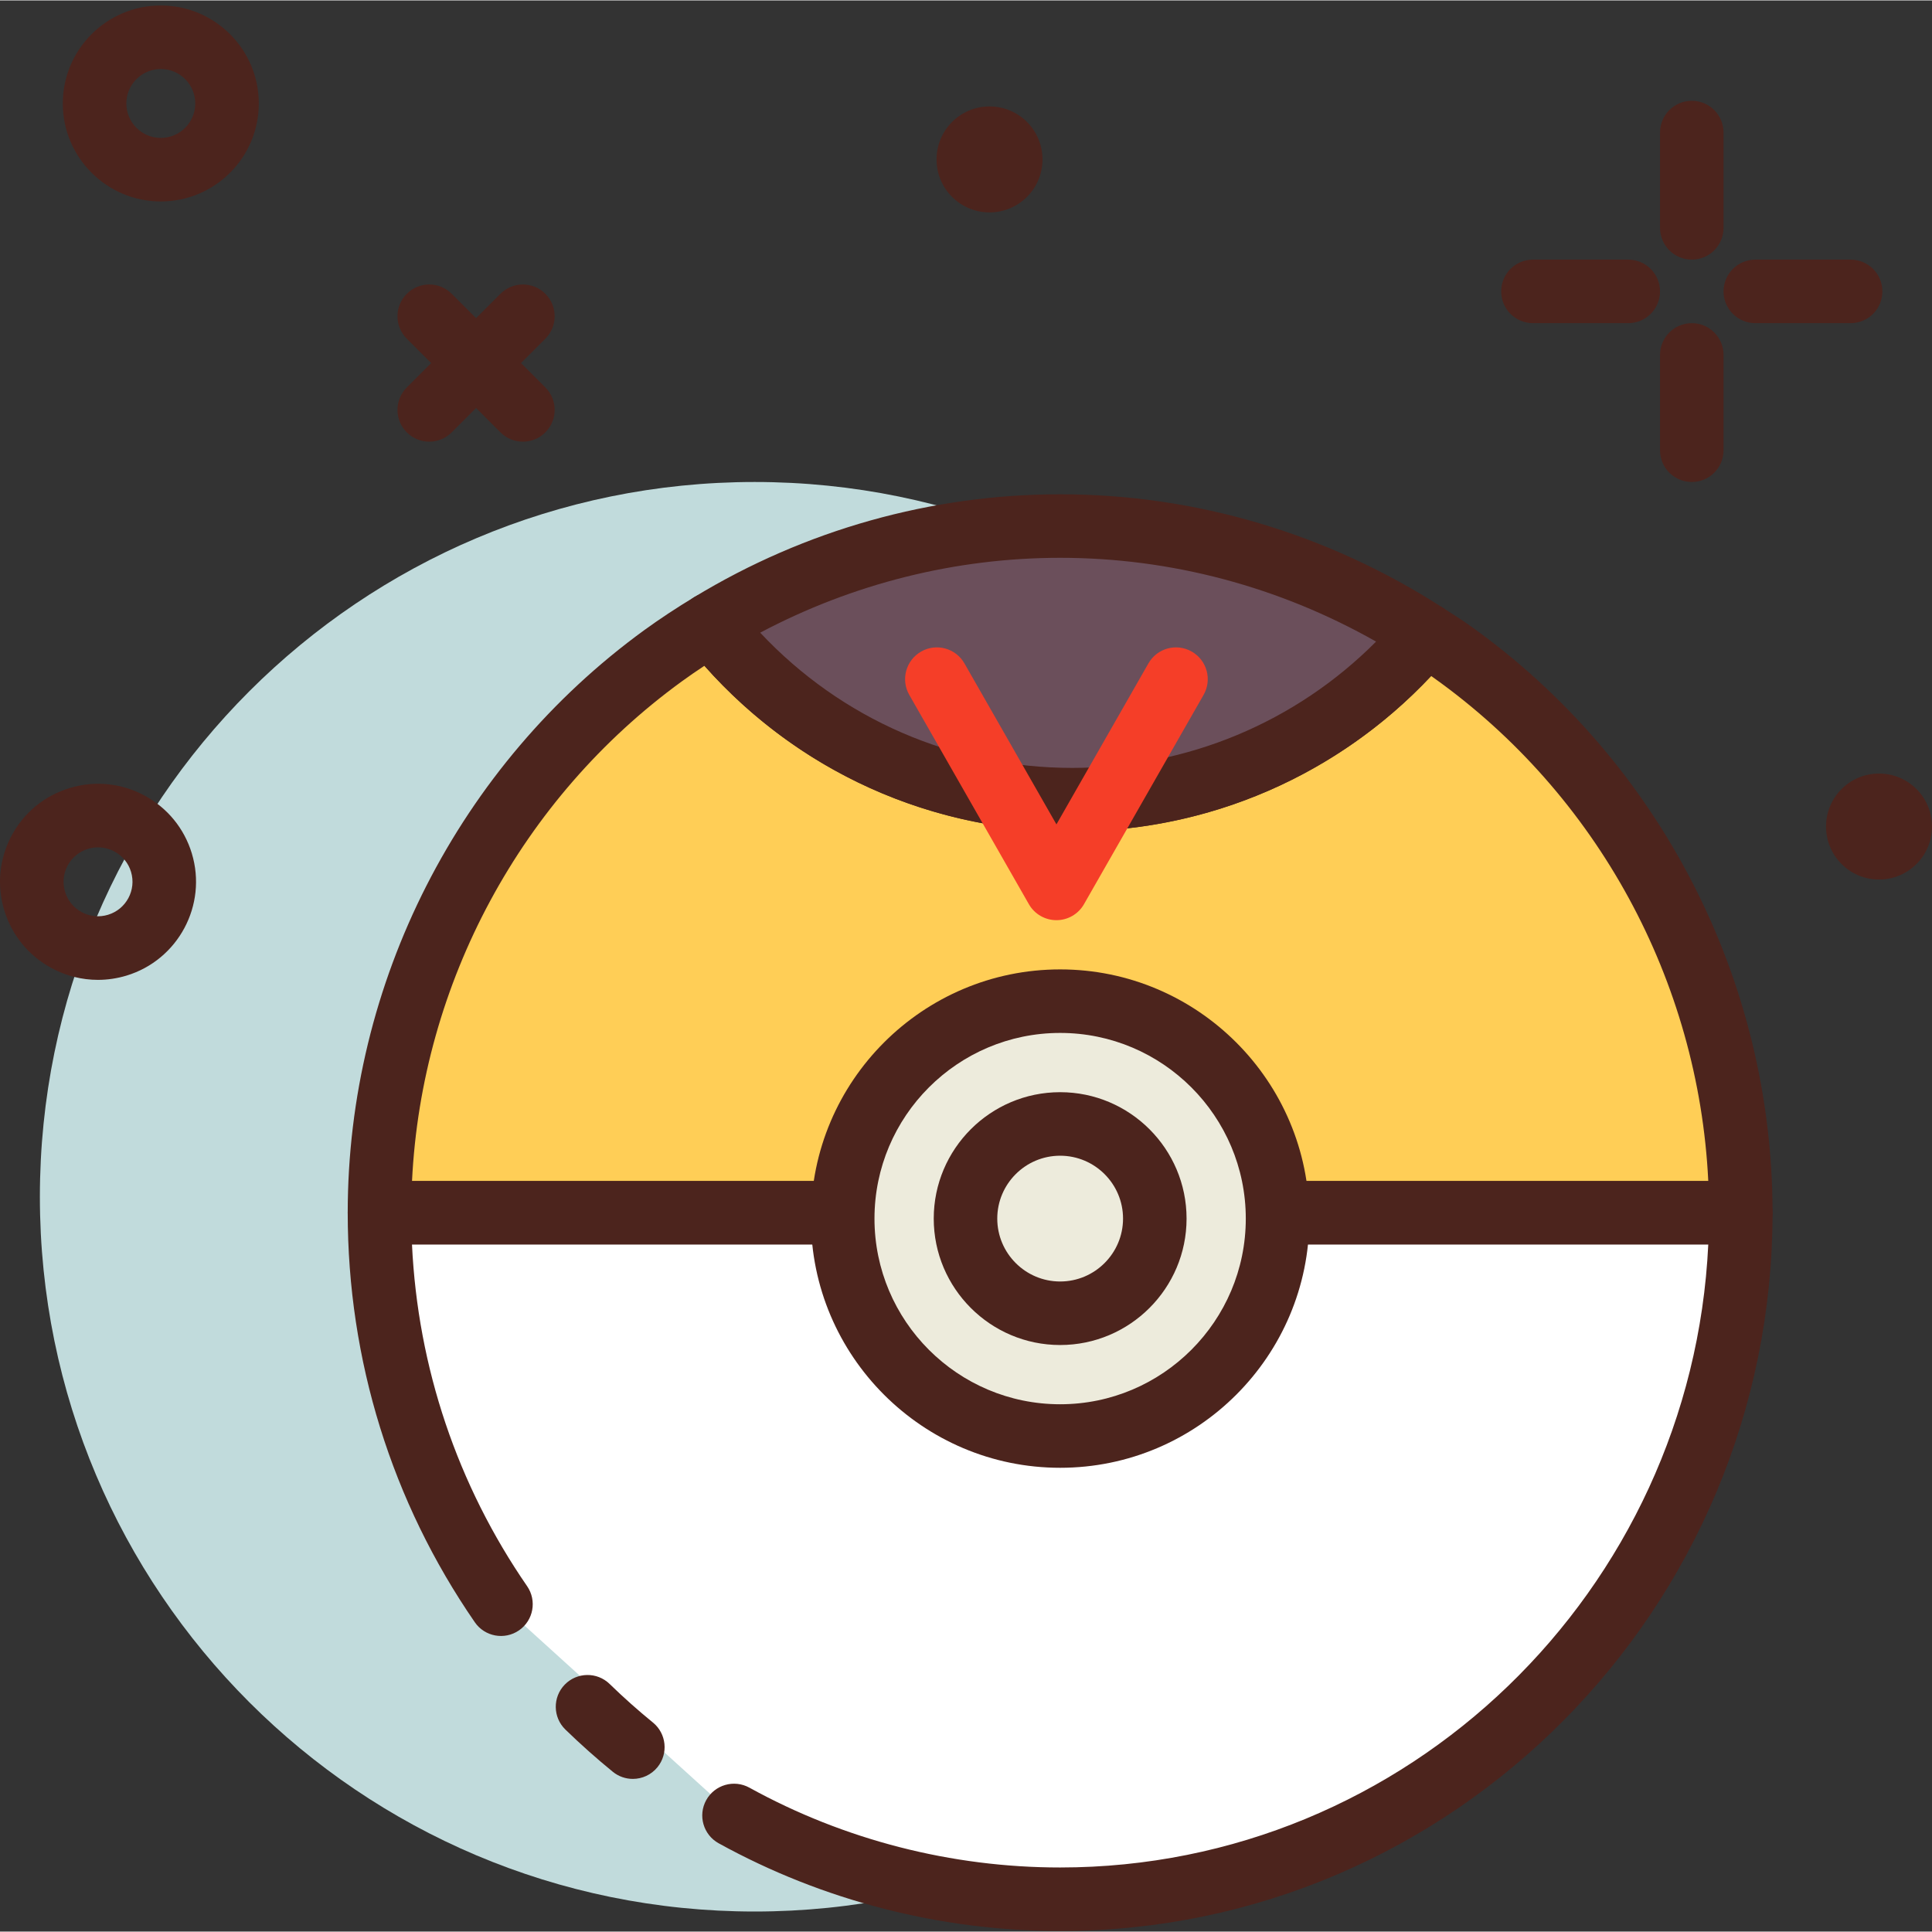 <svg height="415pt" viewBox="0 -1 415.178 415" width="415pt" xmlns="http://www.w3.org/2000/svg"><rect x="0" y="-1" width="415.178" height="415" fill="#333333" stroke="none"/><path d="m315.77 256.09c0 84.832-68.77 153.598-153.598 153.598-84.832 0-153.602-68.766-153.602-153.598 0-84.832 68.77-153.602 153.602-153.602 84.828 0 153.598 68.77 153.598 153.602zm0 0" fill="#c1dbdc"/><path d="m107.652 343.652c-16.453-23.867-26.102-52.871-26.102-84.148h292.539c0 81.488-65.488 147.547-146.27 147.547-25.391 0-49.27-6.523-70.082-18.004" fill="#fff"/><path d="m227.82 413.879c-25.652 0-51.023-6.52-73.379-18.855-3.301-1.82-4.5-5.973-2.68-9.273 1.828-3.301 5.973-4.5 9.281-2.68 20.34 11.219 43.434 17.152 66.781 17.152 74.621 0 135.738-59.457 139.277-133.891h-278.566c1.246 26.426 9.742 51.688 24.742 73.441 2.137 3.102 1.359 7.359-1.746 9.496-3.102 2.137-7.355 1.355-9.492-1.742-17.867-25.91-27.316-56.348-27.316-88.023 0-3.77 3.055-6.828 6.828-6.828h292.539c3.773 0 6.828 3.059 6.828 6.828 0 85.121-68.684 154.375-153.098 154.375zm0 0" fill="#4c241d"/><path d="m135.988 381.188c-1.512 0-3.039-.5-4.305-1.535-3.48-2.836-6.906-5.887-10.188-9.074-2.699-2.629-2.758-6.949-.133-9.652 2.633-2.699 6.953-2.766 9.652-.133 2.988 2.906 6.113 5.688 9.293 8.277 2.922 2.379 3.359 6.68.98 9.602-1.348 1.652-3.312 2.516-5.301 2.516zm0 0" fill="#4c241d"/><path d="m312.082 139.023c-1.863-1.324-3.809-2.531-5.73-3.773-18.156 21.691-45.414 35.504-75.914 35.504-31.516 0-59.531-14.773-77.656-37.723-3.512 2.129-6.949 4.371-10.262 6.777-36.871 26.789-60.969 70.355-60.969 119.695h292.539c.004-49.809-24.539-93.762-62.008-120.48zm0 0" fill="#ffce56"/><path d="m374.09 266.328h-292.539c-3.773 0-6.828-3.055-6.828-6.824 0-49.391 23.84-96.199 63.781-125.219 3.293-2.387 6.805-4.703 10.738-7.09 2.961-1.797 6.766-1.086 8.898 1.605 17.637 22.324 43.984 35.129 72.293 35.129 27.336 0 53.094-12.051 70.68-33.059 2.207-2.637 6.043-3.234 8.926-1.363l1.168.746c1.633 1.043 3.262 2.09 4.828 3.211 40.625 28.961 64.879 76.078 64.879 126.039.004 3.77-3.051 6.824-6.824 6.824zm-285.547-13.652h278.555c-2.09-42.988-23.801-83.016-58.98-108.094-.008-.004-.016-.008-.016-.012-.188-.129-.367-.258-.551-.391-19.988 21.301-47.762 33.402-77.117 33.402-30.461 0-58.938-12.902-79.059-35.598-1.691 1.117-3.309 2.227-4.852 3.352-34.559 25.113-55.906 64.852-57.98 107.34zm0 0" fill="#4c241d"/><path d="m230.438 170.754c30.5 0 57.758-13.812 75.914-35.504-22.703-14.652-49.574-23.297-78.531-23.297-27.477 0-53.094 7.762-75.039 21.078 18.125 22.949 46.141 37.723 77.656 37.723zm0 0" fill="#6b4f5b"/><path d="m230.438 177.582c-32.516 0-62.766-14.695-83.016-40.316-1.207-1.535-1.707-3.52-1.359-5.441.348-1.926 1.508-3.609 3.18-4.629 23.781-14.434 50.953-22.066 78.578-22.066 29.082 0 57.516 8.434 82.23 24.383 1.645 1.062 2.75 2.781 3.047 4.715.293 1.938-.254 3.902-1.516 5.402-20.188 24.121-49.758 37.953-81.145 37.953zm-67.074-42.711c17.406 18.559 41.438 29.059 67.074 29.059 24.652 0 48.027-9.805 65.277-27.145-20.812-11.801-44.117-18.004-67.891-18.004-22.441 0-44.562 5.543-64.461 16.09zm0 0" fill="#4c241d"/><path d="m274.543 260.781c0 25.805-20.918 46.727-46.723 46.727-25.805 0-46.723-20.922-46.723-46.727s20.918-46.723 46.723-46.723c25.805 0 46.723 20.918 46.723 46.723zm0 0" fill="#edebdc"/><path d="m227.82 314.332c-29.523 0-53.551-24.023-53.551-53.551s24.027-53.551 53.551-53.551c29.527 0 53.547 24.023 53.547 53.551s-24.02 53.551-53.547 53.551zm0-93.449c-22 0-39.898 17.902-39.898 39.902s17.898 39.895 39.898 39.895c22.004 0 39.895-17.895 39.895-39.895s-17.891-39.902-39.895-39.902zm0 0" fill="#4c241d"/><path d="m248.16 260.781c0 11.234-9.105 20.34-20.34 20.34-11.234 0-20.34-9.105-20.34-20.34 0-11.23 9.105-20.34 20.34-20.34 11.234 0 20.34 9.109 20.34 20.34zm0 0" fill="#edebdc"/><g fill="#4c241d"><path d="m227.82 287.949c-14.977 0-27.164-12.188-27.164-27.168 0-14.977 12.188-27.164 27.164-27.164 14.98 0 27.168 12.188 27.168 27.164 0 14.98-12.184 27.168-27.168 27.168zm0-40.68c-7.453 0-13.512 6.062-13.512 13.512s6.059 13.516 13.512 13.516c7.453 0 13.516-6.066 13.516-13.516s-6.059-13.512-13.516-13.512zm0 0"/><path d="m363.559 54.703c-3.773 0-6.828-3.059-6.828-6.828v-20.48c0-3.77 3.055-6.824 6.828-6.824 3.773 0 6.824 3.055 6.824 6.824v20.48c0 3.77-3.051 6.828-6.824 6.828zm0 0"/><path d="m363.559 102.488c-3.773 0-6.828-3.055-6.828-6.824v-20.48c0-3.77 3.055-6.828 6.828-6.828 3.773 0 6.824 3.059 6.824 6.828v20.48c0 3.77-3.051 6.824-6.824 6.824zm0 0"/><path d="m349.902 68.355h-20.48c-3.773 0-6.824-3.055-6.824-6.828 0-3.77 3.051-6.824 6.824-6.824h20.48c3.773 0 6.828 3.055 6.828 6.824 0 3.773-3.055 6.828-6.828 6.828zm0 0"/><path d="m397.691 68.355h-20.48c-3.773 0-6.828-3.055-6.828-6.828 0-3.77 3.055-6.824 6.828-6.824h20.48c3.773 0 6.824 3.055 6.824 6.824 0 3.773-3.051 6.828-6.824 6.828zm0 0"/><path d="m21.043 209.48c-3.422 0-6.809-.844-9.906-2.5-4.961-2.656-8.586-7.078-10.223-12.461-1.633-5.383-1.066-11.078 1.582-16.039 2.652-4.965 7.086-8.59 12.473-10.219 5.367-1.641 11.074-1.074 16.035 1.582 4.961 2.656 8.586 7.078 10.219 12.461v.008c3.363 11.109-2.941 22.887-14.043 26.254-2.023.609-4.086.914-6.137.914zm.039-28.477c-.727 0-1.445.105-2.16.32-1.891.574-3.453 1.852-4.387 3.594-.934 1.742-1.125 3.746-.551 5.641.574 1.891 1.848 3.445 3.59 4.379 1.754.934 3.754 1.129 5.641.555 3.902-1.18 6.121-5.32 4.941-9.23-.57-1.891-1.844-3.449-3.59-4.379-1.098-.582-2.285-.879-3.484-.879zm0 0"/><path d="m34.555 42.203c-11.613 0-21.059-9.445-21.059-21.059 0-11.609 9.445-21.055 21.059-21.055 11.613 0 21.062 9.445 21.062 21.055 0 11.613-9.449 21.059-21.062 21.059zm0-28.461c-4.086 0-7.406 3.32-7.406 7.402 0 4.086 3.32 7.406 7.406 7.406 4.09 0 7.406-3.32 7.406-7.406 0-4.082-3.316-7.402-7.406-7.402zm0 0"/><path d="m92.242 93.824c-1.746 0-3.492-.664-4.824-2-2.668-2.664-2.668-6.984 0-9.652l20.125-20.125c2.664-2.668 6.988-2.668 9.652 0 2.668 2.664 2.668 6.988 0 9.652l-20.125 20.125c-1.332 1.336-3.078 2-4.828 2zm0 0"/><path d="m112.371 93.824c-1.746 0-3.496-.664-4.828-2l-20.125-20.125c-2.668-2.664-2.668-6.988 0-9.652 2.664-2.668 6.984-2.668 9.652 0l20.125 20.125c2.668 2.668 2.668 6.988 0 9.652-1.332 1.336-3.078 2-4.824 2zm0 0"/><path d="m224.031 33.172c0 6.289-5.098 11.383-11.387 11.383-6.285 0-11.383-5.094-11.383-11.383s5.098-11.387 11.383-11.387c6.289 0 11.387 5.098 11.387 11.387zm0 0"/><path d="m415.18 176.531c0 6.289-5.098 11.387-11.387 11.387-6.289 0-11.387-5.098-11.387-11.387s5.098-11.387 11.387-11.387c6.289 0 11.387 5.098 11.387 11.387zm0 0"/></g><path d="m227.023 196.652c-2.449 0-4.715-1.312-5.926-3.441l-25.695-44.965c-1.875-3.273-.734-7.445 2.539-9.316 3.266-1.871 7.441-.738 9.312 2.543l19.77 34.594 19.766-34.594c1.867-3.281 6.031-4.414 9.312-2.543 3.273 1.871 4.414 6.043 2.539 9.316l-25.695 44.965c-1.211 2.129-3.477 3.441-5.922 3.441zm0 0" fill="#f53e28"/></svg>